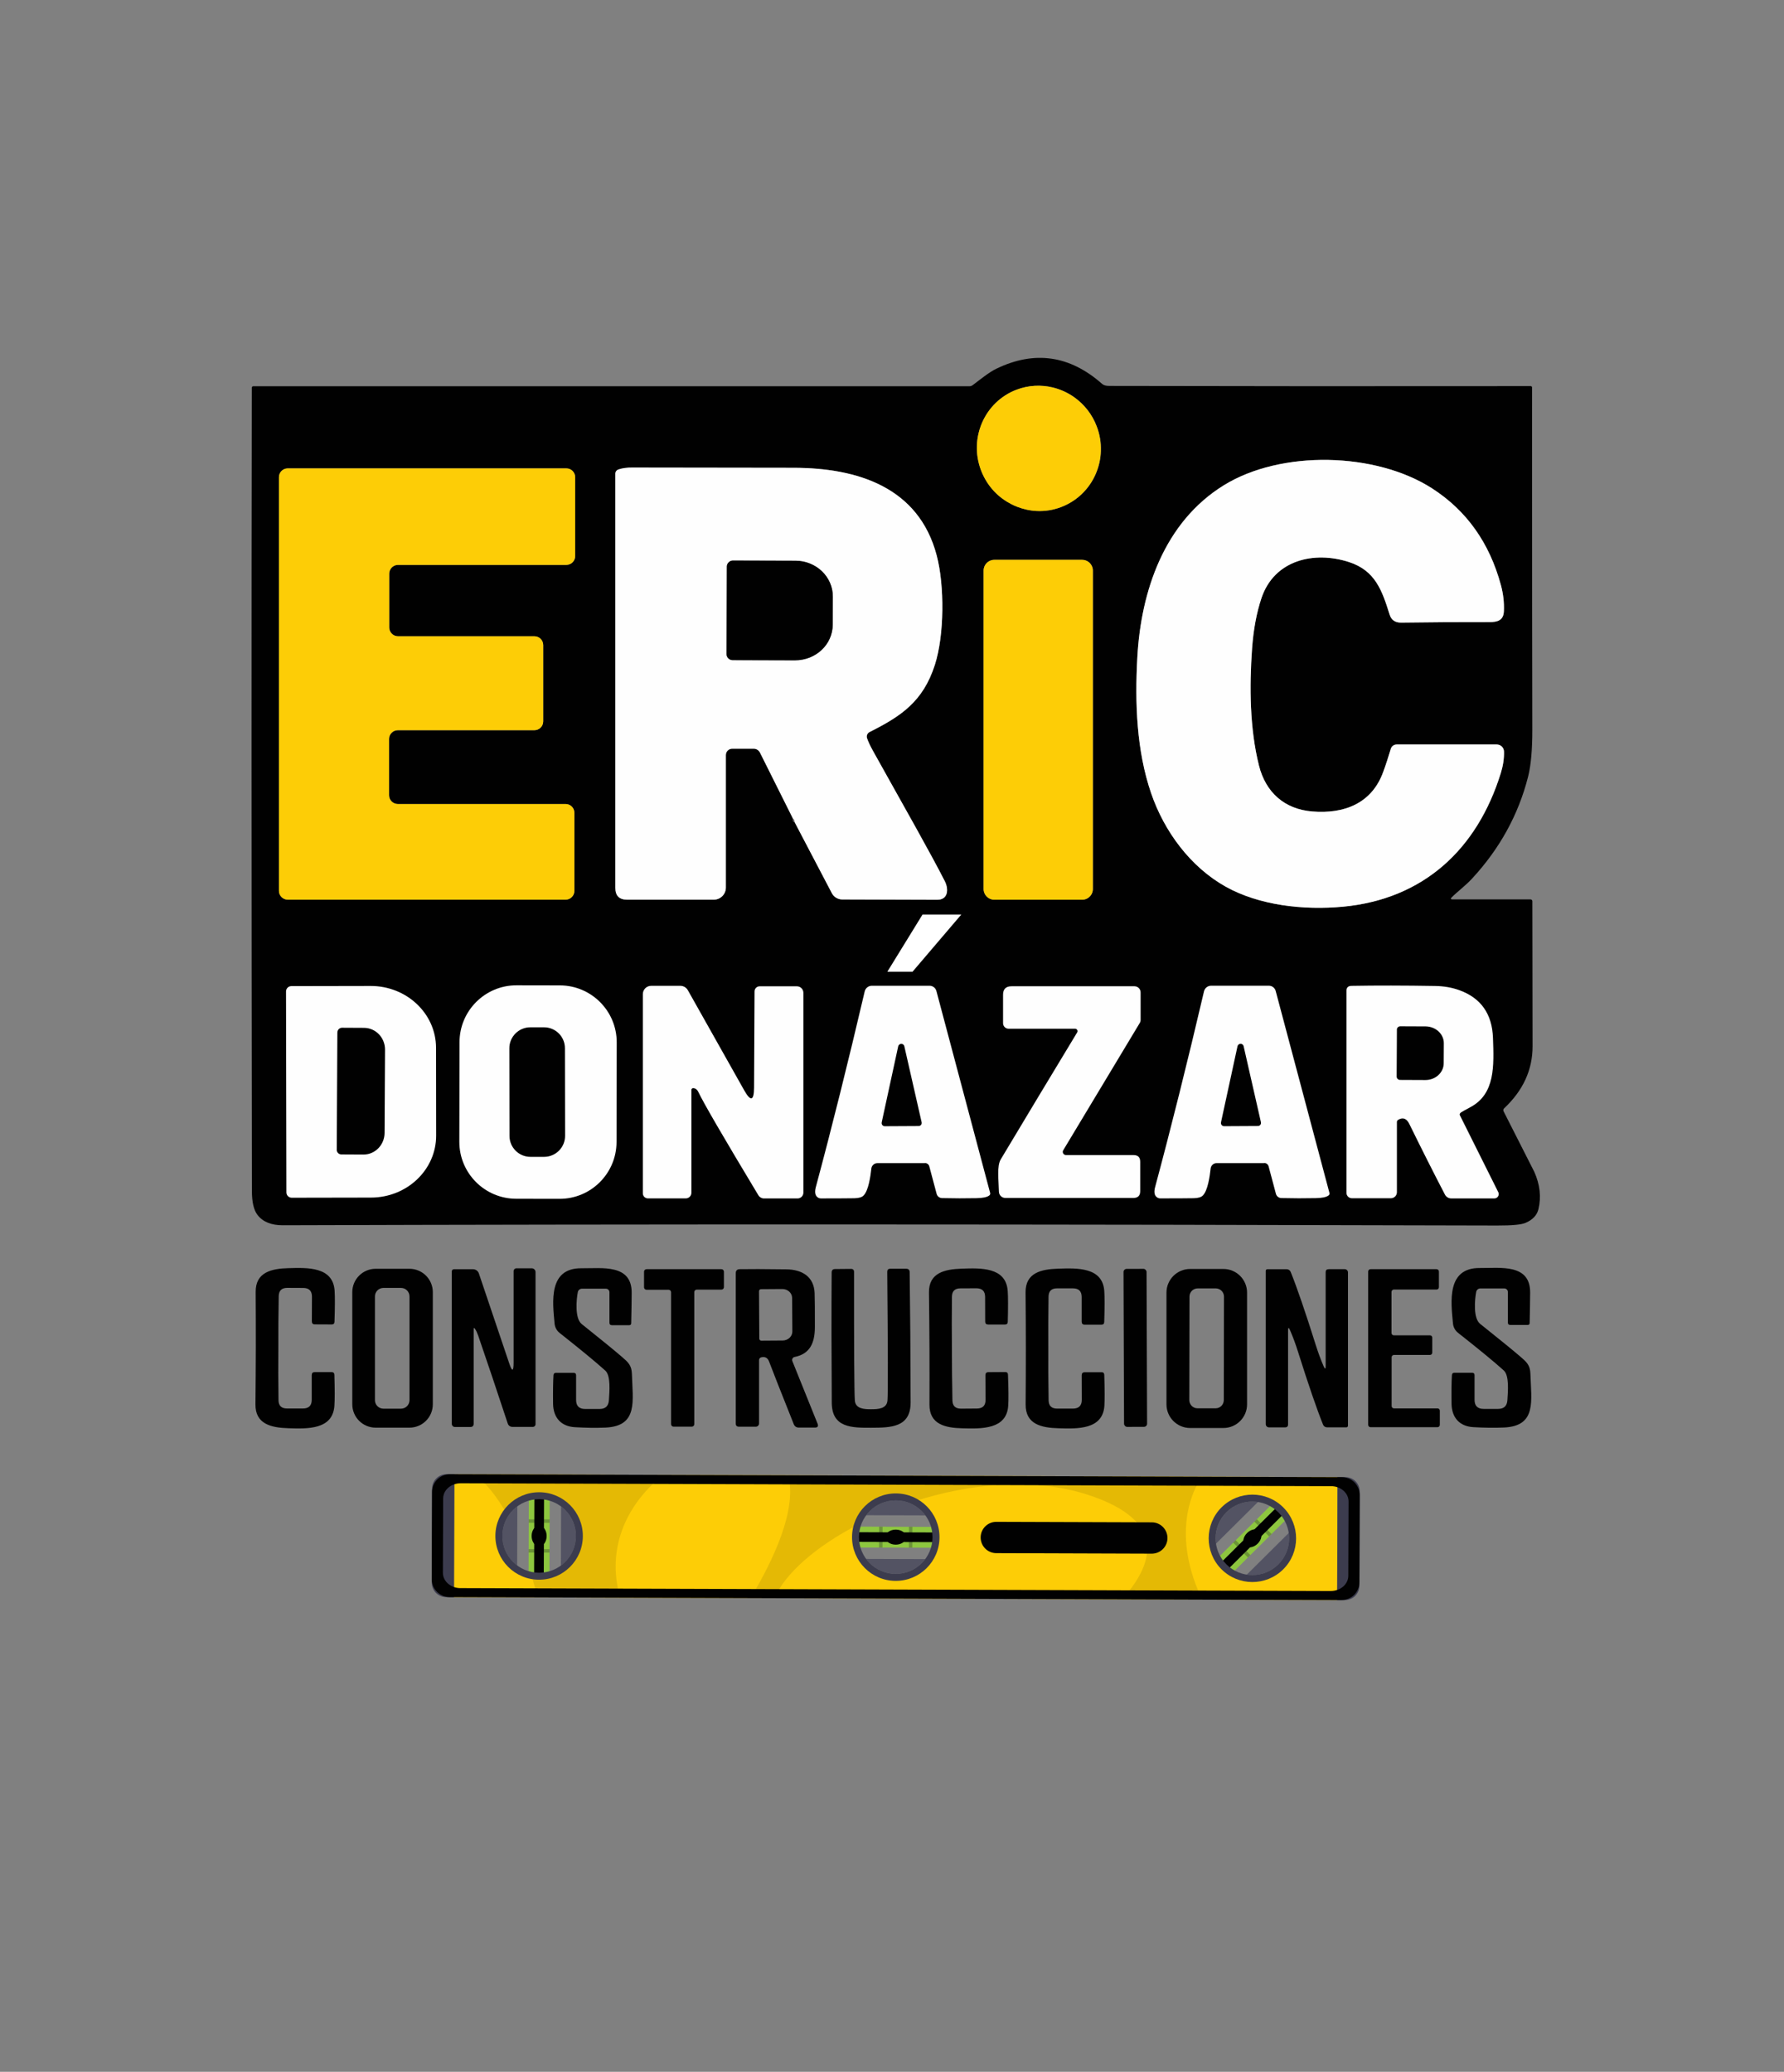 <svg xmlns="http://www.w3.org/2000/svg" id="Capa_1" data-name="Capa 1" viewBox="0 0 483 561"><rect x="0" y="0" width="483" height="561" fill="#808080" stroke="none"/><defs><style>      .cls-1 {        fill: #010101;      }      .cls-2 {        fill: #535363;      }      .cls-3 {        fill: #666465;      }      .cls-4 {        fill: #8dc63f;      }      .cls-5 {        fill: #fff;      }      .cls-6 {        fill: none;      }      .cls-7 {        fill: #1c1f23;        opacity: .3;      }      .cls-8 {        fill: #3c3c4e;      }      .cls-9 {        opacity: .1;      }      .cls-10 {        fill: #fefefe;      }      .cls-11 {        fill: #fdcd06;      }    </style></defs><g><g><path class="cls-1" d="M75.36,365.06c-.04,4.42-.03,9.11.04,14.07.02,1.51.79,2.26,2.3,2.26h4.33c1.58,0,2.37-.79,2.37-2.36v-6.67c0-.55.27-.82.82-.82h4.55c.49,0,.75.24.76.73.12,4.01.12,6.82,0,8.44-.48,6.46-7.34,6.19-12.5,6.02-4.61-.14-8.93-1.11-8.87-6.47.05-5.2.09-10.27.1-15.22,0-4.94,0-10.01-.04-15.22-.04-5.35,4.29-6.31,8.9-6.43,5.16-.15,12.02-.39,12.47,6.07.11,1.63.1,4.44-.03,8.44-.01.49-.27.73-.76.73l-4.55-.02c-.55,0-.82-.27-.82-.82l.03-6.67c0-1.57-.78-2.36-2.36-2.37l-4.33-.02c-1.51,0-2.28.74-2.31,2.25-.09,4.96-.12,9.65-.1,14.08Z"></path><path class="cls-1" d="M117.18,380.25c0,3.5-2.83,6.33-6.33,6.33h-9.14c-3.5,0-6.33-2.83-6.33-6.33h0v-30.36c0-3.5,2.83-6.33,6.33-6.33h9.14c3.5,0,6.33,2.83,6.33,6.33h0v30.36ZM110.87,351.05c0-1.28-1.03-2.31-2.31-2.31h-4.74c-1.28,0-2.31,1.03-2.31,2.31h0v28.08c0,1.28,1.03,2.31,2.31,2.31h4.74c1.28,0,2.31-1.03,2.31-2.31v-28.08Z"></path><path class="cls-1" d="M128.61,359.84c-.25-.37-.37-.33-.37.11v25.54c0,.61-.3.91-.91.91h-4.16c-.47,0-.86-.39-.86-.87h0v-41.26c0-.33.26-.59.59-.59h5.16c.72,0,1.36.46,1.59,1.14l8.21,24.33c.79,2.35,1.19,2.29,1.19-.19v-24.75c0-.43.35-.78.78-.78h4.13c.57,0,1.03.46,1.03,1.03v41.19c0,.4-.32.72-.72.72h-5.56c-.56,0-1.07-.36-1.24-.9-2.97-9-5.64-16.94-8.01-23.83-.27-.77-.55-1.37-.85-1.8Z"></path><path class="cls-1" d="M165,349.91c0-.53-.43-.96-.96-.96h-6.49c-.54,0-1,.38-1.11.91-.41,2.09-.84,7.14,1.04,8.65,5.47,4.37,9.11,7.35,10.93,8.93,1.57,1.36,2.61,2.23,2.67,4.56.2,7.33,1.78,14.16-7.16,14.56-2.54.11-5.32.07-8.33-.11-3.65-.22-5.8-2.55-5.85-6.35-.04-3.33,0-5.91.11-7.73.03-.42.25-.63.67-.63h4.79c.44,0,.66.23.66.68v6.64c0,1.64.82,2.46,2.46,2.46h3.9c1.57,0,2.41-.78,2.52-2.35.14-2.27.56-6.65-.97-8.04-2.61-2.35-6.73-5.74-12.36-10.19-.78-.61-1.27-1.52-1.37-2.51-.55-5.88-1.74-15.11,7.3-15.01,5.53.05,13.62-1.22,13.57,6.66-.01,2.3-.06,5.04-.13,8.21,0,.36-.19.54-.55.54h-4.68c-.45-.01-.67-.23-.66-.67v-8.25Z"></path><path class="cls-1" d="M175.04,343.67h20.28c.37,0,.67.3.67.67v4.19c0,.37-.3.67-.67.67h-6.68c-.37,0-.67.3-.67.67v35.77c0,.37-.3.67-.67.67h-4.94c-.37,0-.67-.3-.67-.67v-35.73c0-.37-.3-.67-.67-.67h-5.98c-.37,0-.67-.3-.67-.67h0v-4.23c0-.37.3-.67.67-.67Z"></path><path class="cls-1" d="M215.12,367.44c-.44.09-.73.53-.64.97,0,.05.02.09.04.14l6.82,16.93c.29.72.05,1.08-.73,1.08h-4.32c-.68,0-1.15-.32-1.4-.95-3.59-9-5.81-14.65-6.67-16.94-.38-1.01-1.09-1.38-2.14-1.13-.34.09-.58.39-.58.74v17.18c0,.47-.39.86-.86.86h-4.57c-.58,0-.87-.29-.87-.86v-40.71c0-.7.35-1.06,1.06-1.08,2.5-.05,6.71-.04,12.63.04,4.31.05,7.49,2.01,7.66,6.43.06,1.74.08,4.83.07,9.26-.02,4.22-1.32,7.22-5.5,8.04ZM205.49,349.62l.08,12.86c0,.3.24.54.54.54,0,0,0,0,.01,0l5.79-.04c1.45-.01,2.62-1.11,2.61-2.45l-.06-9.08c-.01-1.34-1.2-2.42-2.65-2.41,0,0,0,0,0,0l-5.79.04c-.29,0-.53.25-.53.54Z"></path><path class="cls-1" d="M235.87,381.59c1.82,0,4.26-.09,4.41-2.43.15-2.22.12-13.81-.07-34.78,0-.55.27-.83.82-.83h4.32c.61,0,.92.31.93.92.15,10.51.24,22.27.26,35.28.01,6.79-5.36,6.83-10.65,6.85-5.28.02-10.65.03-10.7-6.76-.09-13.01-.1-24.77-.03-35.28,0-.61.31-.92.92-.93l4.32-.04c.55,0,.83.28.83.83-.02,20.97.05,32.56.21,34.78.17,2.34,2.62,2.39,4.43,2.39Z"></path><path class="cls-1" d="M251.64,365.18c-.02-4.93-.06-9.99-.13-15.18-.08-5.34,4.23-6.32,8.83-6.47,5.14-.18,11.98-.47,12.48,5.97.12,1.62.13,4.43.02,8.42-.01.49-.27.73-.76.73h-4.54c-.54,0-.81-.26-.81-.81l-.02-6.65c0-1.57-.8-2.35-2.37-2.35l-4.32.02c-1.51,0-2.27.75-2.29,2.26-.05,4.94-.06,9.62-.01,14.03,0,4.41.04,9.09.14,14.04.03,1.5.8,2.25,2.31,2.24l4.32-.03c1.57-.01,2.35-.8,2.34-2.37l-.04-6.65c0-.55.26-.82.81-.83l4.54-.03c.49,0,.75.24.76.73.15,3.99.17,6.8.06,8.41-.44,6.45-7.28,6.23-12.43,6.09-4.6-.11-8.91-1.05-8.89-6.39.02-5.19.02-10.25,0-15.18Z"></path><path class="cls-1" d="M277.74,365.14c0-4.93-.03-9.99-.08-15.18-.05-5.34,4.26-6.3,8.86-6.43,5.14-.17,11.98-.43,12.45,6.02.12,1.61.12,4.42-.01,8.41-.01.49-.27.73-.76.73h-4.53c-.55,0-.82-.28-.82-.83v-6.65c0-1.57-.78-2.35-2.35-2.35h-4.32c-1.51-.01-2.27.74-2.3,2.24-.07,4.95-.09,9.63-.06,14.04-.03,4.41,0,9.08.08,14.03.03,1.5.79,2.25,2.3,2.25h4.32c1.57-.02,2.36-.8,2.36-2.37l-.02-6.66c0-.54.27-.81.82-.82h4.53c.49-.01.75.23.76.72.13,3.99.14,6.8.03,8.41-.47,6.45-7.31,6.2-12.45,6.04-4.6-.12-8.91-1.08-8.87-6.42.04-5.19.06-10.25.06-15.18Z"></path><rect class="cls-1" x="304.25" y="343.58" width="6.24" height="42.78" rx=".84" ry=".84" transform="translate(-1.27 1.08) rotate(-.2)"></rect><path class="cls-1" d="M337.63,380.27c0,3.53-2.87,6.4-6.4,6.4h-9.02c-3.53,0-6.4-2.87-6.4-6.4v-30.26c0-3.53,2.87-6.4,6.4-6.4h9.02c3.53,0,6.4,2.87,6.4,6.4v30.26ZM331.38,351.1c0-1.23-.99-2.23-2.23-2.23h-4.88c-1.23-.01-2.23.99-2.23,2.22l-.05,28.02c0,1.23.99,2.23,2.23,2.23h4.88c1.23.01,2.23-.99,2.23-2.22l.05-28.02Z"></path><path class="cls-1" d="M356.23,364.2c.65,2.07,1.37,4,2.14,5.78.36.83.54.79.54-.11v-25.39c0-.54.27-.81.82-.81h4.36c.47,0,.86.39.86.86v41.53c0,.24-.19.43-.43.43h-5.24c-.48,0-.9-.29-1.08-.73-1.73-4.3-3.99-10.9-6.8-19.8-.65-2.07-1.36-3.99-2.14-5.77-.35-.83-.53-.79-.53.11v25.39c0,.54-.27.81-.82.81h-4.36c-.47,0-.86-.39-.86-.86v-41.53c0-.24.19-.43.43-.43h5.24c.48,0,.9.29,1.08.73,1.73,4.3,3.99,10.9,6.79,19.79Z"></path><path class="cls-1" d="M377.37,361.58h9.77c.35,0,.63.28.63.63h0v4.05c0,.35-.28.63-.63.63h-9.74c-.35,0-.63.28-.63.63h0v13.21c0,.35.28.63.63.63h11.79c.35,0,.63.28.63.63h0v3.83c0,.35-.28.63-.63.63h-18.14c-.35,0-.63-.28-.63-.63h0v-41.52c0-.35.28-.63.63-.63h17.89c.35,0,.63.28.63.63h0v4.25c0,.35-.28.63-.63.63h-11.57c-.35,0-.63.28-.63.63v11.14c0,.35.28.63.63.63h0Z"></path><path class="cls-1" d="M408.24,349.85c0-.54-.43-.97-.96-.97h-6.5c-.54,0-1,.39-1.11.92-.41,2.1-.84,7.15,1.05,8.66,5.47,4.37,9.12,7.35,10.95,8.93,1.57,1.36,2.61,2.23,2.67,4.57.21,7.34,1.8,14.17-7.15,14.58-2.55.11-5.33.08-8.34-.1-3.66-.22-5.81-2.55-5.86-6.35-.05-3.34-.01-5.92.1-7.74.03-.42.25-.63.67-.63h4.79c.45,0,.67.22.67.67v6.65c0,1.64.82,2.46,2.47,2.46h3.9c1.58,0,2.42-.79,2.52-2.36.14-2.27.56-6.66-.98-8.05-2.61-2.35-6.73-5.74-12.38-10.19-.78-.61-1.27-1.52-1.37-2.51-.56-5.89-1.76-15.13,7.29-15.04,5.54.05,13.64-1.23,13.6,6.66-.01,2.3-.06,5.04-.13,8.22,0,.36-.19.54-.55.54h-4.68c-.45,0-.67-.22-.67-.66v-8.26Z"></path><g><path class="cls-6" d="M225.24,171.12c-.04.16-.09.32-.13.48.04-.16.1-.32.13-.48Z"></path><path class="cls-6" d="M225.4,170.16c-.02.18-.06.35-.09.53.03-.18.07-.35.09-.53Z"></path><path class="cls-6" d="M225.45,169.17h0c0,.16-.02.31-.03.47,0-.16.03-.31.03-.47Z"></path><path class="cls-6" d="M197.88,151.91c.16-.06.33-.09.51-.09-.18,0-.35.04-.51.09Z"></path><path class="cls-6" d="M223.7,174.57c-.11.15-.23.29-.34.43.11-.14.23-.28.34-.43Z"></path><path class="cls-6" d="M224.21,173.77c-.09.16-.2.31-.3.47.1-.16.21-.31.3-.47Z"></path><path class="cls-6" d="M224.64,172.93c-.09.2-.2.39-.3.59.1-.19.21-.39.3-.59Z"></path><path class="cls-6" d="M224.99,172.04c-.05.14-.11.28-.16.42.05-.14.12-.28.16-.42Z"></path><path class="cls-6" d="M265.61,127.39c.84,2.19,2.07,4.11,3.59,5.71-1.52-1.6-2.75-3.52-3.59-5.71-3.35-8.77.95-18.56,9.59-21.86,3.24-1.24,6.64-1.39,9.79-.63-3.15-.76-6.55-.61-9.79.63h0c-8.65,3.3-12.94,13.09-9.59,21.86h0Z"></path><path class="cls-6" d="M284.99,104.9c2.1.51,4.1,1.41,5.87,2.67-1.77-1.26-3.77-2.17-5.87-2.67Z"></path><path class="cls-6" d="M292.98,243.63h0c1.2,0,2.23-.73,2.67-1.77-.44,1.04-1.47,1.77-2.67,1.77Z"></path><path class="cls-6" d="M295.66,153.36c-.44-1.04-1.47-1.77-2.67-1.77h0c1.2,0,2.23.73,2.67,1.77Z"></path><path class="cls-6" d="M298.05,122.08c-.03,1.1-.17,2.19-.41,3.25.24-1.06.38-2.15.41-3.25Z"></path><path class="cls-6" d="M280.76,138.37c-1.85-.08-3.66-.48-5.37-1.14,1.71.66,3.52,1.07,5.37,1.14Z"></path><path class="cls-6" d="M294.41,110.98c1.03,1.32,1.88,2.81,2.51,4.45-.63-1.64-1.48-3.14-2.51-4.45Z"></path><path class="cls-6" d="M273.78,136.51c-1.67-.86-3.21-1.98-4.53-3.36,1.32,1.38,2.86,2.5,4.53,3.36Z"></path><path class="cls-6" d="M220.95,177.17c-.15.09-.3.17-.45.26.15-.09.31-.17.45-.26Z"></path><path class="cls-6" d="M216.3,178.75c-.15.01-.3.01-.44.02.15,0,.3,0,.44-.02Z"></path><path class="cls-6" d="M198.32,178.75h0s-.02,0-.04,0c.01,0,.02,0,.04,0Z"></path><path class="cls-6" d="M196.8,177.65c-.06-.16-.09-.33-.09-.51,0,.18.04.35.09.51Z"></path><path class="cls-6" d="M197.01,178.07c-.04-.06-.07-.11-.11-.17.03.06.07.12.11.17Z"></path><path class="cls-6" d="M223.11,175.31c-.16.18-.33.35-.5.52.17-.17.34-.34.5-.52Z"></path><path class="cls-6" d="M197.64,152.01c-.5.27-.85.8-.86,1.42h0c0-.61.35-1.14.86-1.42Z"></path><path class="cls-6" d="M220.11,177.65c-.18.09-.37.17-.56.26.19-.08.38-.16.56-.26Z"></path><path class="cls-6" d="M222.45,176c-.16.15-.33.29-.49.42.17-.14.34-.28.49-.42Z"></path><path class="cls-6" d="M219.22,178.06c-.16.06-.32.11-.49.17.16-.06.33-.1.49-.17Z"></path><path class="cls-6" d="M221.73,176.62c-.14.11-.29.2-.43.3.14-.1.29-.2.43-.3Z"></path><path class="cls-6" d="M218.29,178.38c-.16.05-.32.08-.48.12.16-.04.32-.07.48-.12Z"></path><path class="cls-6" d="M217.31,178.61c-.15.03-.31.04-.47.07.16-.02.32-.04.47-.07Z"></path><path class="cls-1" d="M415.38,317.28s-2.77-5.46-8.3-16.36c-.14-.27-.08-.59.14-.8,5.15-4.83,7.72-10.44,7.71-16.85,0-.89-.02-13.96-.06-39.23,0-.28-.22-.5-.5-.5h-21.1c-.53,0-.6-.19-.23-.56,1.55-1.55,3.74-3.16,5.51-5.08,7.5-8.11,12.55-17.3,15.16-27.56.78-3.09,1.16-7.33,1.15-12.74-.04-11.13-.06-42.03-.07-92.7,0-.19-.16-.35-.35-.35-42.23.05-80.26.03-114.1-.05-.89,0-1.53-.18-1.92-.52-8.76-7.75-18.31-9.14-28.64-4.15-2.06.99-4.39,2.93-6.42,4.45-.27.21-.58.31-.93.31H68.56c-.22,0-.39.17-.39.39-.1,59.9-.09,132.39.03,217.47,0,3.03.5,5.21,1.51,6.52,1.44,1.88,3.72,2.81,6.85,2.8,96.97-.31,206.57-.28,328.78.07,3.96.01,6.5-.22,7.63-.69,1.96-.83,3.14-2.07,3.54-3.71.8-3.31.42-6.69-1.13-10.16ZM266.3,240.73v-86.24c0-1.6,1.3-2.9,2.9-2.9h23.78c1.2,0,2.23.73,2.67,1.77.15.35.23.73.23,1.13v86.24c0,.4-.08.78-.23,1.13-.44,1.04-1.47,1.77-2.67,1.77h-23.78c-1.6,0-2.9-1.3-2.9-2.9ZM307.92,178.06c.97-17.97,7.25-36.66,23.42-46.66,15.5-9.58,41.1-8.99,56.37.84,9.35,6.02,15.57,14.77,18.66,26.26.63,2.33.89,4.67.79,7.02-.11,2.48-1.7,2.93-3.94,2.93-7.96-.02-15.92.03-23.88.14-1.61.02-2.65-.7-3.11-2.16-2.05-6.56-3.89-11.93-11-14.24-9.44-3.06-20.23-.59-23.7,9.76-1.33,3.97-2.18,8.54-2.55,13.7-.74,10.3-.63,21.67,1.87,31.64,1.81,7.23,6.86,11.81,14.41,12.44,8.74.73,16.12-2.24,19.19-10.6.7-1.89,1.4-4.02,2.1-6.37.21-.69.85-1.17,1.57-1.17h27.11c1.06,0,1.93.84,1.96,1.9.05,1.89-.24,3.82-.85,5.8-6.36,20.57-20.84,34.16-42.76,36.23-10.6.99-22.65-.35-31.72-5.42-9.55-5.34-16.67-14.95-20.22-25.36-3.91-11.43-4.4-24.23-3.72-36.68ZM275.2,105.53h0c3.24-1.24,6.64-1.39,9.79-.63,2.1.51,4.1,1.41,5.87,2.67,1.33.95,2.53,2.09,3.56,3.4s1.88,2.81,2.51,4.45c.84,2.19,1.2,4.45,1.13,6.65-.03,1.1-.17,2.19-.41,3.25-.48,2.12-1.36,4.13-2.59,5.9-.31.44-.64.87-.99,1.29-1.75,2.07-4.03,3.73-6.73,4.77-2.16.83-4.39,1.17-6.57,1.08-1.85-.08-3.66-.48-5.37-1.14-.55-.21-1.08-.45-1.6-.72-1.67-.86-3.21-1.98-4.53-3.36-.02-.02-.04-.03-.05-.05-1.52-1.6-2.75-3.52-3.59-5.71h0c-3.35-8.77.95-18.56,9.59-21.86ZM166.6,128.24c0-.5.32-.94.79-1.1,1.1-.39,2.43-.56,3.98-.53.31,0,14.8.02,43.47.06,17.33.02,33.92,5.25,38.77,23.77,2.14,8.14,2.08,21.54-.51,29.6-3.2,9.92-9.09,13.87-17.68,18.18-.61.31-.9,1.02-.68,1.67.33.95.86,2.09,1.59,3.4,9.43,16.91,15.38,27.34,19.46,35.31,1.13,2.21.89,5.06-2.07,5.04-8.71-.04-17.27-.07-25.66-.08-1.2,0-2.3-.66-2.85-1.72l-10.12-19.31c-.09.02-.18,0-.27-.07-.07-.05-.11-.12-.14-.22-.03-.16-.02-.32.05-.49l-8.99-17.99c-.32-.63-.97-1.03-1.67-1.03h-5.83c-.95,0-1.72.77-1.72,1.72v35.87c0,1.82-1.46,3.29-3.26,3.29h-23.48c-2.12,0-3.18-1.06-3.18-3.18v-112.19ZM75.52,129.21c0-1.31,1.07-2.38,2.38-2.38h75.44c1.31,0,2.38,1.07,2.38,2.38v21.37c0,1.31-1.07,2.38-2.38,2.38h-45.58c-1.31,0-2.38,1.07-2.38,2.38v14.57c0,1.31,1.07,2.38,2.38,2.38h36.93c1.31,0,2.38,1.07,2.38,2.38v20.67c0,1.31-1.07,2.38-2.38,2.38h-36.98c-1.31,0-2.38,1.07-2.38,2.38v15.23c0,1.31,1.07,2.38,2.38,2.38h45.42c.99,0,1.83.6,2.19,1.45.12.28.19.6.19.93v21.14c0,1.31-1.07,2.38-2.38,2.38h-75.23c-1.31,0-2.38-1.07-2.38-2.38v-112.02Z"></path><path class="cls-11" d="M275.2,105.53c-8.65,3.3-12.94,13.09-9.59,21.86.84,2.19,2.07,4.11,3.59,5.71.02.02.04.03.05.05,1.32,1.38,2.86,2.5,4.53,3.36.52.27,1.06.51,1.6.72,1.71.66,3.52,1.07,5.37,1.14,2.18.09,4.41-.25,6.57-1.08,2.7-1.03,4.98-2.7,6.73-4.77.35-.41.68-.84.99-1.29,1.23-1.78,2.11-3.79,2.59-5.9.24-1.06.38-2.15.41-3.25.07-2.2-.29-4.46-1.13-6.65-.63-1.64-1.48-3.14-2.51-4.45s-2.23-2.46-3.56-3.4c-1.77-1.26-3.77-2.17-5.87-2.67-3.15-.76-6.55-.61-9.79.63Z"></path><path class="cls-10" d="M331.86,240.1c9.07,5.07,21.12,6.41,31.72,5.42,21.92-2.07,36.4-15.66,42.76-36.23.61-1.98.9-3.91.85-5.8-.03-1.06-.9-1.9-1.96-1.9h-27.11c-.72,0-1.36.48-1.57,1.17-.7,2.35-1.4,4.48-2.1,6.37-3.07,8.36-10.45,11.33-19.19,10.6-7.55-.63-12.6-5.21-14.41-12.44-2.5-9.97-2.61-21.34-1.87-31.64.37-5.16,1.22-9.73,2.55-13.7,3.47-10.35,14.26-12.82,23.7-9.76,7.11,2.31,8.95,7.68,11,14.24.46,1.46,1.5,2.18,3.11,2.16,7.96-.11,15.92-.16,23.88-.14,2.24,0,3.83-.45,3.94-2.93.1-2.35-.16-4.69-.79-7.02-3.09-11.49-9.31-20.24-18.66-26.26-15.27-9.83-40.87-10.42-56.37-.84-16.17,10-22.45,28.69-23.42,46.66-.68,12.45-.19,25.25,3.72,36.68,3.55,10.41,10.67,20.02,20.22,25.36Z"></path><path class="cls-10" d="M169.78,243.61h23.48c1.8,0,3.26-1.47,3.26-3.29v-35.87c0-.95.77-1.72,1.72-1.72h5.83c.7,0,1.35.4,1.67,1.03l8.99,17.99c.25.11.37.37.36.78l10.12,19.31c.55,1.06,1.65,1.72,2.85,1.72,8.39.01,16.95.04,25.66.08,2.96.02,3.2-2.83,2.07-5.04-4.08-7.97-10.03-18.4-19.46-35.31-.73-1.31-1.26-2.45-1.59-3.4-.22-.65.07-1.36.68-1.67,8.59-4.31,14.48-8.26,17.68-18.18,2.59-8.06,2.65-21.46.51-29.6-4.85-18.52-21.44-23.75-38.77-23.77-28.67-.04-43.16-.06-43.47-.06-1.55-.03-2.88.14-3.98.53-.47.16-.79.6-.79,1.1v112.19c0,2.12,1.06,3.18,3.18,3.18ZM196.7,177.11l.08-23.68h0c0-.61.35-1.14.86-1.42.08-.04.16-.08.24-.11.16-.06.33-.09.51-.09.01,0,.02,0,.03,0h0l16.94.05c5.61.02,10.13,4.37,10.11,9.71l-.02,7.6h0c0,.16-.02.31-.03.47,0,.17-.01.35-.03.52-.02.18-.06.35-.09.53-.02.14-.04.29-.07.43-.04.16-.09.32-.13.48-.04.15-.07.3-.12.44-.05.14-.11.28-.16.42-.06.16-.11.32-.18.47-.09.2-.2.39-.3.59-.05.08-.08.17-.13.26-.09.16-.2.31-.3.47-.07.11-.13.22-.21.33-.11.15-.23.29-.34.43-.08.1-.16.21-.25.31-.16.18-.33.35-.5.52-.05.05-.1.11-.15.16-.16.15-.33.29-.49.42-.08.06-.15.13-.23.2-.14.11-.29.2-.43.3-.12.08-.23.17-.35.25-.15.09-.3.17-.45.26-.13.07-.25.15-.39.22-.18.09-.37.17-.56.26-.11.05-.21.1-.33.15-.16.06-.32.11-.49.17-.15.05-.3.11-.45.15-.16.05-.32.08-.48.12-.17.04-.33.09-.5.12-.15.03-.31.04-.47.07-.18.03-.36.06-.54.08-.15.01-.3.01-.44.02-.2.01-.39.03-.59.03h0l-16.94-.05h0s-.02,0-.04,0c-.53-.01-.99-.28-1.28-.68-.04-.06-.07-.11-.11-.17-.04-.08-.08-.16-.11-.24-.06-.16-.09-.33-.09-.51,0-.01,0-.02,0-.03h0Z"></path><path class="cls-11" d="M77.9,243.61h75.23c1.31,0,2.38-1.07,2.38-2.38v-21.14c0-.33-.07-.64-.19-.93-.36-.85-1.21-1.45-2.19-1.45h-45.42c-1.31,0-2.38-1.07-2.38-2.38v-15.23c0-1.31,1.07-2.38,2.38-2.38h36.98c1.31,0,2.38-1.07,2.38-2.38v-20.67c0-1.31-1.07-2.38-2.38-2.38h-36.93c-1.31,0-2.38-1.07-2.38-2.38v-14.57c0-1.31,1.07-2.38,2.38-2.38h45.58c1.31,0,2.38-1.07,2.38-2.38v-21.37c0-1.31-1.07-2.38-2.38-2.38h-75.44c-1.31,0-2.38,1.07-2.38,2.38v112.02c0,1.31,1.07,2.38,2.38,2.38Z"></path><path class="cls-11" d="M292.98,243.63c1.2,0,2.23-.73,2.67-1.77.15-.35.23-.73.23-1.13v-86.24c0-.4-.08-.78-.23-1.13-.44-1.04-1.47-1.77-2.67-1.77h-23.78c-1.6,0-2.9,1.3-2.9,2.9v86.24c0,1.6,1.3,2.9,2.9,2.9h23.78Z"></path><path class="cls-1" d="M196.8,177.65c.03.08.07.16.11.24.03.06.07.12.11.17.29.4.75.66,1.28.68.01,0,.02,0,.04,0l16.94.05h0c.2,0,.4-.02.59-.03.15,0,.3,0,.44-.02.18-.02.36-.05.54-.08.16-.02.32-.04.47-.07.17-.03.33-.08.5-.12.16-.04.32-.07.48-.12.15-.04.3-.1.45-.15.16-.06.33-.1.49-.17.11-.04.22-.1.33-.15.19-.08.38-.16.56-.26.13-.07.26-.15.39-.22.15-.09.31-.17.45-.26.12-.08.24-.17.35-.25.14-.1.29-.2.43-.3.08-.06.15-.13.23-.2.17-.14.34-.28.49-.42.05-.05.1-.11.15-.16.17-.17.34-.34.5-.52.09-.1.16-.21.25-.31.11-.14.23-.28.34-.43.08-.1.14-.22.21-.33.1-.16.21-.31.3-.47.05-.08.09-.17.13-.26.1-.19.21-.39.3-.59.07-.15.12-.31.18-.47.05-.14.12-.28.16-.42.05-.14.08-.29.12-.44.04-.16.1-.32.13-.48.03-.14.05-.28.07-.43.03-.18.07-.35.09-.53.02-.17.02-.35.03-.52,0-.16.03-.31.03-.47l.02-7.6c.02-5.34-4.5-9.69-10.11-9.71l-16.94-.05h0s-.02,0-.03,0c-.18,0-.35.04-.51.09-.08.03-.16.07-.24.11-.5.27-.85.8-.86,1.42l-.08,23.68h0s0,.02,0,.03c0,.18.04.35.09.51Z"></path><path class="cls-3" d="M214.68,222.24c.03.1.07.17.14.22.09.07.18.09.27.07,0-.41-.11-.67-.36-.78-.07.17-.08.33-.05.49Z"></path></g></g><path class="cls-10" d="M166.92,309.22c-.01,8.52-6.93,15.42-15.45,15.4l-11.71-.02c-8.52-.01-15.42-6.93-15.4-15.45l.05-26.95c.01-8.52,6.93-15.42,15.45-15.4l11.71.02c8.52.01,15.42,6.93,15.4,15.45l-.05,26.95ZM152.95,283.84c0-3.14-2.55-5.68-5.69-5.67h-3.69c-3.14.01-5.68,2.56-5.67,5.7h0s.04,23.71.04,23.71c0,3.14,2.55,5.68,5.69,5.67h3.69c3.14-.01,5.68-2.56,5.67-5.7h0l-.04-23.71Z"></path><path class="cls-10" d="M187.73,294.64c-.28-.02-.52.18-.54.45,0,.01,0,.03,0,.04v27.85c0,.84-.68,1.52-1.51,1.52h-10.27c-.76,0-1.37-.62-1.37-1.38v-53.92c0-1.25,1.01-2.26,2.26-2.26h7.9c.84,0,1.62.46,2.03,1.19l15.24,27.08c1.77,3.15,2.66,2.91,2.68-.7l.13-26.05c0-.77.63-1.39,1.4-1.39h10.06c.98,0,1.77.79,1.77,1.77v54.1c0,.87-.71,1.58-1.58,1.58h-9.08c-.62,0-1.2-.33-1.53-.87-9.39-15.6-14.81-24.92-16.26-27.98-.3-.63-.75-.97-1.33-1.02Z"></path><path class="cls-10" d="M342.29,314.95h-12.89c-.84,0-1.54.63-1.63,1.46-.24,2.09-.75,5.94-2.12,7.32-.45.45-1.26.69-2.44.72-1.31.03-4.34.04-9.07.05-.7,0-1.31-.47-1.5-1.14-.15-.51-.11-1.16.1-1.94,4.32-16.08,8.73-33.74,13.23-52.98.21-.89,1.01-1.53,1.93-1.53h15.63c.87,0,1.63.59,1.85,1.42l14.54,54.64c.09.32,0,.58-.28.77-.59.43-1.72.66-3.39.69-3.06.06-6.17.06-9.34-.02-.69-.01-1.3-.49-1.47-1.16l-1.98-7.43c-.14-.53-.62-.9-1.17-.9ZM330.58,303.92c-.1.46.19.91.64,1.01.06.01.12.02.19.02l9.15-.05c.47,0,.85-.38.84-.85,0-.06,0-.13-.02-.19l-4.68-20.56c-.11-.46-.56-.74-1.02-.63-.32.07-.56.32-.64.64l-4.47,20.61Z"></path><path class="cls-10" d="M378.2,303.89v18.94c0,.9-.73,1.63-1.63,1.63h-10.56c-.81,0-1.47-.66-1.47-1.47v-54.68c0-.89.44-1.34,1.33-1.36,6.82-.12,14.37-.11,22.64.03,2.4.03,4.62.42,6.65,1.16,5.8,2.12,8.82,6.42,9.05,12.91.27,7.58.6,15.11-6.03,18.7-1.54.83-2.41,1.32-2.61,1.46-.35.25-.45.51-.31.8l10.38,20.8c.29.58.05,1.29-.53,1.58-.16.08-.34.12-.53.12h-11.67c-.72,0-1.37-.4-1.71-1.04-3.24-6.23-6.45-12.61-9.64-19.12-.73-1.49-1.72-1.87-2.98-1.15-.26.15-.39.38-.39.68ZM378.2,278.82l-.07,12.67c0,.51.4.93.91.93h0l6.84.03c2.74.02,4.97-2,4.99-4.51h0s.03-5.45.03-5.45c.01-2.5-2.2-4.54-4.94-4.56l-6.84-.03c-.51,0-.93.4-.93.91h0Z"></path><path class="cls-10" d="M77.44,268.46c0-.8.65-1.44,1.44-1.44l21.46-.04c9.76-.02,17.69,7.47,17.71,16.72,0,0,0,0,0,0l.03,23.8c.01,9.25-7.88,16.77-17.64,16.78l-21.46.04c-.8,0-1.44-.65-1.44-1.44h0l-.1-54.44ZM91.34,279.55l-.17,31.78c0,.7.56,1.27,1.26,1.27h0l5.95.03c3.15.02,5.72-2.6,5.74-5.85l.12-22.54c.02-3.25-2.52-5.9-5.67-5.92h0l-5.95-.03c-.7,0-1.27.56-1.27,1.26h0Z"></path><path class="cls-10" d="M291.05,278.56h-17.98c-.83,0-1.5-.67-1.5-1.5v-7.7c0-1.54.77-2.3,2.3-2.3h33.27c.92,0,1.67.74,1.67,1.66v7.45c0,.29-.08.58-.23.83l-20.72,34.46c-.25.41-.11.95.31,1.19.13.08.29.12.44.12h18.28c1.21,0,1.81.6,1.81,1.81v7.96c0,1.23-.62,1.84-1.85,1.84h-34.67c-.94,0-1.7-.74-1.73-1.68-.08-3.23-.59-6.95.5-8.78,6.64-11.1,13.54-22.55,20.68-34.36.19-.31.09-.72-.22-.91-.1-.06-.23-.1-.35-.1Z"></path><path class="cls-10" d="M250.43,314.96h-12.89c-.84,0-1.54.63-1.63,1.46-.24,2.09-.75,5.94-2.12,7.32-.45.45-1.26.69-2.44.72-1.31.03-4.34.04-9.07.05-.7,0-1.31-.47-1.5-1.14-.15-.51-.11-1.16.1-1.94,4.32-16.08,8.73-33.74,13.23-52.98.21-.89,1.01-1.53,1.93-1.53h15.63c.87,0,1.63.59,1.85,1.42l14.54,54.64c.09.32,0,.58-.28.77-.59.43-1.72.66-3.39.69-3.06.06-6.17.06-9.34-.02-.69-.01-1.3-.49-1.47-1.16l-1.98-7.43c-.14-.53-.62-.9-1.17-.9ZM238.72,303.93c-.1.46.19.91.64,1.01.06.01.12.02.19.02l9.15-.05c.47,0,.85-.38.84-.85,0-.06,0-.13-.02-.19l-4.68-20.56c-.11-.46-.56-.74-1.02-.63-.32.07-.56.32-.64.64l-4.47,20.61Z"></path><path class="cls-5" d="M260.27,247.63l-13.21,15.49h-6.82l9.53-15.49h10.51Z"></path></g><g><g><path class="cls-11" d="M123.02,399.19l-.11,33.29,239.1.79.11-33.29-239.1-.79ZM145.93,426.81c-6.02-.02-10.88-4.91-10.86-10.93.02-6.02,4.91-10.88,10.93-10.86,6.02.02,10.88,4.91,10.86,10.93-.02,6.02-4.91,10.88-10.93,10.86ZM242.48,427.13c-6.02-.02-10.88-4.91-10.86-10.93.02-6.02,4.91-10.88,10.93-10.86s10.88,4.91,10.86,10.93c-.02,6.02-4.91,10.88-10.93,10.86ZM339.03,427.45c-6.02-.02-10.88-4.91-10.86-10.93.02-6.02,4.91-10.88,10.93-10.86,6.02.02,10.88,4.91,10.86,10.93-.02,6.02-4.91,10.88-10.93,10.86Z"></path><g class="cls-9"><path class="cls-1" d="M213.39,399.49c2.47,9.2-3.97,22.89-10.19,33.26l6.45.02c3.01-6.87,11.43-14.11,22.49-19.85,1.41-4.41,5.54-7.6,10.42-7.58,1.78,0,3.45.45,4.93,1.21,15.11-4.87,32.24-6.53,46.8-1.87,22.75,7.27,17.44,19.62,9.45,28.41l21.76.07c-6.08-12.62-5.7-24.49-.2-33.29l-111.91-.37Z"></path><path class="cls-1" d="M179.55,399.37l-51.04-.17c3.34,2.59,6.16,6.29,8.52,10.48,1.98-2.83,5.26-4.68,8.97-4.67,6.02.02,10.88,4.91,10.86,10.93-.02,6.02-4.91,10.88-10.93,10.86-.69,0-1.36-.08-2.02-.2.62,2.09,1.15,4.1,1.61,5.95l22.37.07c-3.99-14.19,2.46-25.92,11.67-33.25Z"></path></g><path class="cls-1" d="M311.83,420.7l-42.1-.14c-2.34,0-4.23-1.91-4.23-4.25h0c0-2.34,1.91-4.23,4.25-4.23l42.1.14c2.34,0,4.23,1.91,4.23,4.25h0c0,2.34-1.91,4.23-4.25,4.23Z"></path><path class="cls-8" d="M120.8,399.18h2.16v33.29h-2.16c-2.13,0-3.86-1.73-3.86-3.86v-25.56c0-2.13,1.73-3.86,3.86-3.86Z" transform="translate(1.39 -.4) rotate(.19)"></path><g><rect class="cls-4" x="143.14" y="404.9" width="5.65" height="22.03" transform="translate(1.38 -.48) rotate(.19)"></rect><rect class="cls-7" x="143.12" y="419.47" width="5.65" height=".94" transform="translate(1.39 -.48) rotate(.19)"></rect><rect class="cls-7" x="143.15" y="411.4" width="5.65" height=".94" transform="translate(1.37 -.48) rotate(.19)"></rect><rect class="cls-1" x="144.65" y="404.9" width="2.62" height="22.03" transform="translate(1.37 -.48) rotate(.19)"></rect><g><path class="cls-2" d="M151.91,407.93l-.05,16.01c2.45-1.81,4.05-4.71,4.06-7.99.01-3.28-1.57-6.19-4.01-8.02Z"></path><path class="cls-2" d="M140.07,407.89c-2.45,1.81-4.05,4.71-4.06,7.99-.01,3.28,1.57,6.2,4.01,8.02l.05-16.01Z"></path></g><path class="cls-8" d="M146,404.07c-6.54-.02-11.86,5.26-11.88,11.8-.02,6.54,5.26,11.86,11.8,11.88,6.54.02,11.86-5.26,11.88-11.8.02-6.54-5.26-11.86-11.8-11.88ZM145.93,425.86c-5.5-.02-9.94-4.49-9.92-9.99s4.49-9.94,9.99-9.92c5.5.02,9.94,4.49,9.92,9.99-.02,5.5-4.49,9.94-9.99,9.92Z"></path><g><path class="cls-1" d="M148,415.92c0,1.55-.92,2.8-2.04,2.8-1.12,0-2.03-1.26-2.03-2.81,0-1.55.92-2.8,2.04-2.8,1.12,0,2.03,1.26,2.03,2.81Z"></path><path class="cls-1" d="M147.72,415.86c0,1.2-.79,1.89-1.76,1.88-.97,0-1.75-.69-1.75-1.89s.79-2.47,1.77-2.47c.97,0,1.75,1.28,1.75,2.48Z"></path></g></g><path class="cls-8" d="M365.93,399.99h2.16v33.29h-2.16c-2.13,0-3.86-1.73-3.86-3.86v-25.56c0-2.13,1.73-3.86,3.86-3.86Z" transform="translate(728.78 834.47) rotate(-179.81)"></path><g><rect class="cls-4" x="336.24" y="405.53" width="5.65" height="22.03" transform="translate(282.51 950.67) rotate(-134.81)"></rect><rect class="cls-7" x="339.11" y="413.23" width="5.65" height=".94" transform="translate(289.42 947.85) rotate(-134.81)"></rect><rect class="cls-7" x="333.38" y="418.92" width="5.65" height=".94" transform="translate(275.61 953.48) rotate(-134.81)"></rect><rect class="cls-1" x="337.76" y="405.53" width="2.62" height="22.03" transform="translate(282.49 950.66) rotate(-134.81)"></rect><g><path class="cls-2" d="M329.22,417.99l11.36-11.28c-3.01-.46-6.19.47-8.52,2.78-2.33,2.31-3.27,5.49-2.83,8.5Z"></path><path class="cls-2" d="M337.56,426.39c3.01.46,6.19-.47,8.52-2.78,2.33-2.31,3.27-5.49,2.83-8.5l-11.36,11.28Z"></path></g><path class="cls-8" d="M330.67,424.89c4.61,4.64,12.1,4.66,16.74.06,4.64-4.61,4.66-12.1.06-16.74-4.61-4.64-12.1-4.66-16.74-.06-4.64,4.61-4.66,12.1-.06,16.74ZM346.13,409.53c3.87,3.9,3.85,10.2-.05,14.08-3.9,3.87-10.2,3.85-14.08-.05-3.87-3.9-3.85-10.2.05-14.08,3.9-3.87,10.2-3.85,14.08.05Z"></path><g><path class="cls-1" d="M337.63,415.11c1.1-1.09,2.63-1.33,3.43-.54.79.8.54,2.33-.56,3.42-1.1,1.09-2.63,1.33-3.43.54-.79-.8-.54-2.33.56-3.42Z"></path><path class="cls-1" d="M337.79,415.34c.85-.85,1.89-.77,2.58-.08.68.69.75,1.73-.1,2.58-.85.85-2.31,1.19-2.99.5s-.34-2.14.52-2.99Z"></path></g></g><g><rect class="cls-4" x="239.69" y="405.21" width="5.65" height="22.03" transform="translate(-174.51 657.37) rotate(-89.81)"></rect><rect class="cls-7" x="243.73" y="415.77" width="5.65" height=".94" transform="translate(-170.51 661.41) rotate(-89.81)"></rect><rect class="cls-7" x="235.65" y="415.74" width="5.65" height=".94" transform="translate(-178.53 653.31) rotate(-89.81)"></rect><rect class="cls-1" x="241.2" y="405.21" width="2.62" height="22.03" transform="translate(-174.52 657.36) rotate(-89.81)"></rect><g><path class="cls-2" d="M234.53,410.28l16.01.05c-1.81-2.45-4.71-4.05-7.99-4.06-3.28-.01-6.2,1.57-8.02,4.01Z"></path><path class="cls-2" d="M234.49,422.12c1.81,2.45,4.71,4.05,7.99,4.06,3.28.01,6.2-1.57,8.02-4.01l-16.01-.05Z"></path></g><path class="cls-8" d="M230.68,416.19c-.02,6.54,5.26,11.86,11.8,11.88,6.54.02,11.86-5.26,11.88-11.8.02-6.54-5.26-11.86-11.8-11.88-6.54-.02-11.86,5.26-11.88,11.8ZM252.47,416.26c-.02,5.5-4.49,9.94-9.99,9.92-5.5-.02-9.94-4.49-9.92-9.99s4.49-9.94,9.99-9.92c5.5.02,9.94,4.49,9.92,9.99Z"></path><g><path class="cls-1" d="M242.52,414.19c1.55,0,2.8.92,2.8,2.04,0,1.12-1.26,2.03-2.81,2.03-1.55,0-2.8-.92-2.8-2.04s1.26-2.03,2.81-2.03Z"></path><path class="cls-1" d="M242.47,414.47c1.2,0,1.88.79,1.88,1.76s-.69,1.75-1.89,1.75c-1.2,0-2.47-.79-2.47-1.77,0-.97,1.28-1.75,2.48-1.75Z"></path></g></g></g><path class="cls-1" d="M363.3,399.98h-1.18s-239.1-.8-239.1-.8h-1.18c-2.68-.01-4.86,2.15-4.87,4.83l-.08,23.59c0,2.68,2.16,4.86,4.83,4.87h1.18s239.1.8,239.1.8h1.18c2.68.01,4.86-2.15,4.87-4.83l.08-23.59c0-2.68-2.16-4.86-4.83-4.87ZM365.04,426.69c0,2.28-2.13,4.13-4.75,4.12h-1.15s-233.36-.78-233.36-.78h-1.15c-2.61-.01-4.73-1.87-4.72-4.15l.07-20.12c0-2.28,2.13-4.13,4.75-4.12h1.15s233.36.78,233.36.78h1.15c2.61.01,4.73,1.87,4.72,4.15l-.07,20.12Z"></path></g></svg>